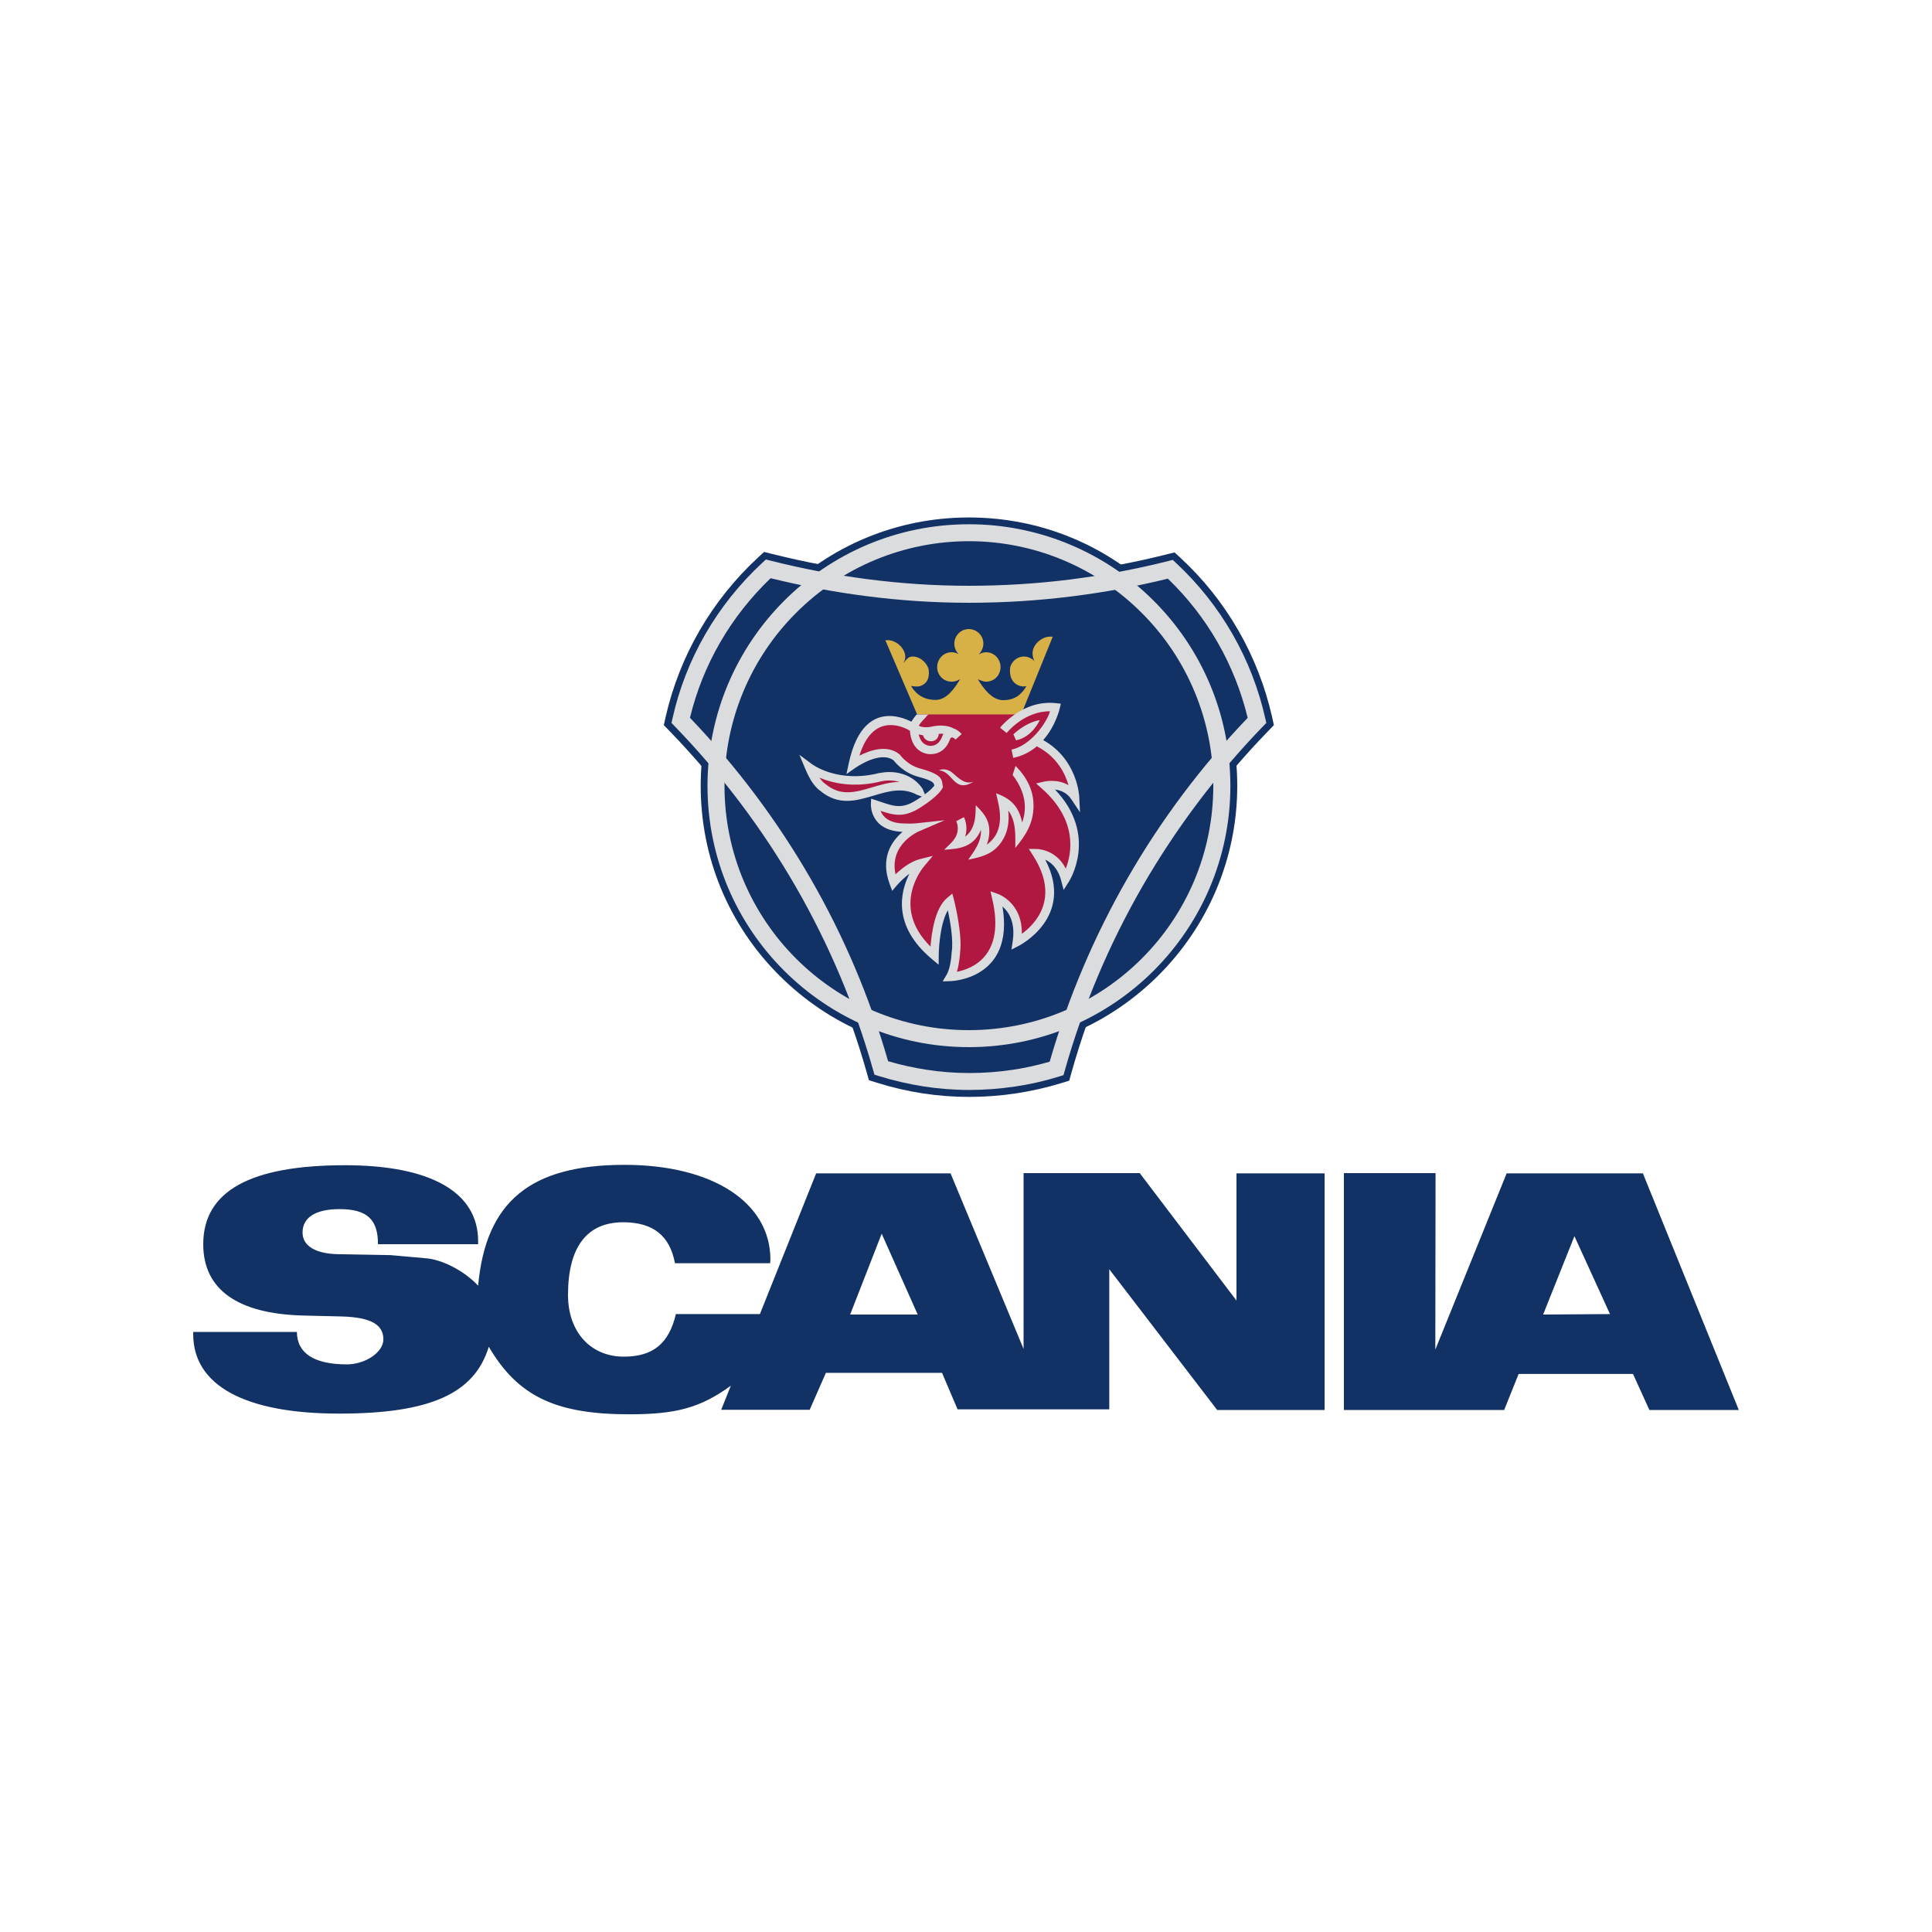 <?xml version="1.0" encoding="utf-8"?>
<!-- Generator: Adobe Illustrator 19.0.0, SVG Export Plug-In . SVG Version: 6.00 Build 0)  -->
<svg version="1.1" id="图层_1" xmlns="http://www.w3.org/2000/svg" xmlns:xlink="http://www.w3.org/1999/xlink" x="0px" y="0px"
	 width="2500px" height="2500px" viewBox="650 -1100 2500 2500" style="enable-background:new 650 -1100 2500 2500;"
	 xml:space="preserve">
<style type="text/css">
	.st0{fill:#123164;}
	.st1{fill:#DBDCDD;}
	.st2{fill:#B01842;}
	.st3{fill:#D8B146;}
</style>
<g>
	<path class="st0" d="M1903.9-351.1c86.5,0,172.5-10.5,255.5-31.5l10.5-2.6l7.9,7.3c59.4,55.1,100.2,126.1,118.3,205.7l2.3,10.5
		l-7.6,7.9c-120,123.8-208,276.8-254.3,441.7l-2.9,10.5l-10.5,3.2c-38.6,11.8-78.8,17.8-119.1,17.8c-40.2,0-80.4-6.1-119.4-18.4
		l-10.2-3.2l-2.9-10.2c-46.6-164.6-134.6-317.2-254.9-441.4l-7.6-7.9l2.3-10.5c18.1-79.2,59.4-150.6,119.5-206.3l7.9-7.3l10.5,2.6
		C1734.1-361.9,1819.7-351.1,1903.9-351.1L1903.9-351.1z"/>
	<path class="st0" d="M1556.7-83.1c0-92.9,36.1-180,101.7-245.6c65.6-65.5,152.7-101.7,245.3-101.7c92.9,0,180.1,36.1,245.6,101.7
		c65.5,65.6,101.7,152.7,101.7,245.6c0,191.1-155.9,347-347.3,347c-92.6,0-179.7-36.1-245.3-101.7
		C1592.8,96.7,1556.7,9.6,1556.7-83.1z"/>
	<path class="st1" d="M1647.2-351.8c-25.6,24.5-47.7,52.5-65.4,83.2c-17.6,30.4-30.7,63.3-39,97.4c60,62.7,112.3,132.3,155.7,207.4
		c43.1,74.6,76.9,154.2,100.7,237c16,4.7,32.5,8.4,49.4,11c18.3,2.8,36.8,4.3,55.3,4.3c19.2,0,37.9-1.4,56.1-4.1
		c16.3-2.4,32.5-6,48.3-10.6c23.9-83,57.8-162.8,100.9-237.7c43.2-75.1,95.4-144.7,155.3-207.2c-8.3-34.2-21.3-67-38.8-97.5
		c-17.5-30.5-39.2-58.3-64.5-82.6c-41.1,10.1-82.8,17.8-124.8,23c-43.4,5.4-87.7,8.2-132.4,8.2c-45.3,0-89.9-3-133.8-8.7
		C1728.7-334.1,1687.7-341.8,1647.2-351.8L1647.2-351.8z M1562.8-279.6c19.8-34.3,44.7-65.4,73.8-92.3l4.4-4.1l5.7,1.4
		c41.5,10.5,83.7,18.6,126.1,24.1c42.7,5.5,86.3,8.5,131.1,8.5c43.9,0,87.2-2.7,129.8-8c43.1-5.4,85.9-13.4,128-24l5.8-1.5l4.4,4.1
		c57.9,53.9,98.1,124,115.4,201.1l1.3,5.8l-4.1,4.2c-60.4,62.4-112.8,132.1-156.2,207.3c-43.2,75-77,155.1-100.5,238.4l-1.6,5.8
		l-5.7,1.8c-18.7,5.8-37.9,10.2-57.3,13c-19.6,2.9-39.4,4.4-59.2,4.4c-19.9,0-39.4-1.6-58.5-4.5c-19.7-3.1-39.2-7.6-58.3-13.5
		l-5.7-1.8l-1.6-5.7c-23.5-83.1-57.2-162.9-100.3-237.7c-43.5-75.3-96.1-145-156.6-207.5l-4.1-4.2l1.3-5.8
		C1528.7-208.6,1543.1-245.5,1562.8-279.6L1562.8-279.6z"/>
	<path class="st1" d="M1565.5-83.1c0-93.4,37.9-178,99-239.3c61.2-61.3,145.8-99.2,239.1-99.2c89.8-0.1,175.9,35.5,239.4,99.1
		c61.2,61.2,99.1,145.9,99.1,239.4c0,93.3-37.9,177.9-99.2,239.1c-61.2,61.2-145.8,99-239.3,99c-93.3,0-177.9-37.9-239.1-99.1
		C1603.3,94.8,1565.5,10.3,1565.5-83.1z M1680.1-306.9c-59.4,59.3-92.7,139.9-92.6,223.8c0,87.3,35.4,166.3,92.6,223.5
		c57.2,57.2,136.3,92.6,223.5,92.6c87.4,0,166.6-35.4,223.8-92.6c57.3-57.2,92.6-136.3,92.6-223.6c0.1-84-33.2-164.5-92.7-223.8
		c-59.3-59.4-139.8-92.8-223.8-92.7C1819.7-399.6,1739.3-366.3,1680.1-306.9L1680.1-306.9z"/>
	<path class="st1" d="M1788.7-99.8c10.9-2.1,21.8-1.4,31.4,2.1c9.6,3.4,17.9,9.8,23.6,18.2l5.3,12.5l-12.5-4.6
		c-18.5-10-37.2-4.5-55.5,1c-23.3,6.9-46.1,13.7-70-6.4c-4.8-3.4-8.8-8.6-12-13.9c-2.6-4.5-4.9-9.2-6.9-14l-7.7-18.4l16,11.9
		c0.1,0.1,33.2,25.5,87.7,11.6L1788.7-99.8L1788.7-99.8z"/>
	<path class="st2" d="M1896.4-190.8c-23.3,0-44.9,4.4-53.3,16.3c0,0-9.3,8.7-11.1,16.3c0,0-59.7-40.5-78.4,47.5
		c0,0,36.1-25.9,56.8-9c0,0,10.5,14.9,29.7,19.8c26.2,7,23.3,12.2,24.5,17.8c0,0-3.5,8.2-26.2,22.4c-22.4,14.6-35.3,7.6-55.9,0.9
		c0,0-1.5,30.6,39.6,30c0,0,6.7,0.6,14.9-0.3c0,0-49.2,20.7-30.6,71.4c0,0,16.9-20.4,35.6-25.1c0,0-53.3,60.6,17.2,119.7
		c0,0,0-54.2,20.1-70.8c0,0,11.1,43.1,7.6,66.7c0,0-0.9,20.7-7.3,31.5c0,0,83.6-1.7,59.7-102.3c0,0,33.5,11.4,26.5,57.1
		c0,0,75.2-37.6,25.7-114.8c0,0,28.2,0,37,33.8c0,0,40.2-62.1-26.2-121.2c0,0,25-6.1,38.7,14.6c0,0-1.8-47.2-46.3-70.2
		c-10.2-5.5,5.8-21.8,1.8-30.9L1896.4-190.8z"/>
	<path class="st2" d="M1948.2-154.7c0,0,27.1-34.4,67.6-29.7c0,0-11.4,50.7-55.9,60L1948.2-154.7z"/>
	<path class="st1" d="M1961.3-149.8c0,0,15.4-15.2,34.1-18.4c0,0-9.3,21.8-30.6,26.2L1961.3-149.8z M1881.5-100.8
		c-5-3.5-11.4-5-16.6-2.3c16,0.6,18.7,23.3,36.1,18.6c3.2-0.9,6.1-2.3,8.8-4.1C1898.4-83.9,1889.1-94.4,1881.5-100.8z M1972.7-35.8
		c-2-9.4-5.2-16.5-9.7-22.1c-5.8-7.2-13.7-11.8-24.1-15.6c2.3,10,5.1,20.1,5.1,30.4c0.1,9.7-2,18-6.3,24.9
		c-2.8,4.4-6.5,8.2-10.8,11.2c3.6-9.6,3.8-17.8,2.7-24.3c-2.2-12.1-9.1-18.5-16.9-26.8c-0.3,7.5-0.2,15.1-2.1,22.4
		c-2.4,9.3-7,14.9-11.7,18.3c3.4-10.5,0.9-20.3-1.6-25.2l-9.9,5.2c0.2,0.5,4.6,9.4-0.4,19.6c-3.3,6.8-10,12.1-15.3,17.4
		c20-1.2,38.2-3.3,47.6-25.7c0.9,15-8.3,27-16.4,38.5c17.9-3.6,33-7.2,44-24.5c6.9-10.7,9.4-23.6,7.8-39c10.4,13.9,9.1,32,9.1,48.3
		c13.6-16.5,23.7-32,23.6-55.2c-0.1-15.4-5.7-33.3-23.3-50.9l-3.8,11.7C1980-71.8,1977.7-49.6,1972.7-35.8L1972.7-35.8z"/>
	<path class="st2" d="M1814-88.2c-7.5-2.1-15.4-2.5-23-0.9c-36.3,9.2-64.3,2.3-80.6-4.6c2.1,3.2,4.6,6,7.3,7.9l0.3,0.2l0.2,0.1
		c19.4,16.5,39.5,10.5,60,4.4C1789.9-84.6,1801.8-88.1,1814-88.2z"/>
	<path class="st3" d="M1915.3-221.1c7,11.7,18.3,27.1,32.6,27.1c14.6,0,23.3-6.4,30.3-18.1c-4.1,0.6-5.2,0.6-9.3-0.6
		c-9-3.2-13.4-12.2-11.7-23.9c2.9-10.2,13.1-16,23-13.1c3.5,1.2,6.4,2.9,8.4,5.2c-2.3-4.4-3.2-9.9-1.8-14.9
		c2.9-10.2,14.9-18.4,25.4-16.6l-40.8,100.5h-134.6l-41.1-95.9c10.2-1.8,22.1,6.4,25,16.6c1.5,5,0.6,8.7-1.7,12.8
		c2-2.3,5.2-6.7,8.4-7.9c9.9-2.9,21.3,5.8,24.2,15.7c1.7,11.7-2,18.9-11.1,22.1c-4.1,0.9-7.6,0.3-11.7-0.3c7,11.7,17.5,18.1,32,18.1
		c14.3,0,24.8-15.4,31.7-27.1c-3.2,2.3-7.1,3.5-11.1,3.5c-10.5,0-18.7-8.4-18.7-18.9c0-10.5,8.2-19.2,18.7-19.2
		c3.2,0,6.7,0.9,9.3,2.6c-3.7-3.6-5.8-8.5-5.8-13.7c0-10.5,8.5-18.9,18.7-18.9c10.5,0,18.9,8.4,18.9,18.9c0,5.2-2.6,10.5-6.1,14
		c2.9-1.7,6.1-2.9,9.6-2.9c10.5,0,18.7,8.7,18.7,19.2c0,10.5-8.2,18.9-18.7,18.9C1922.3-217.7,1915.3-221.1,1915.3-221.1
		L1915.3-221.1z"/>
	<path class="st1" d="M1870.8-150.4c-2-0.2-4-0.2-6,0c-0.2,5.5-4.7,9.8-10.2,9.6c-5,0-9.1-3.2-10.2-7.8c-1.9-0.2-3.7-0.6-5.6-1.1
		c1.3,6,4.7,13.1,13.2,14.7c0,0,12.1,2.6,17.3-12.3l0-0.1C1869.9-148.4,1870.4-149.4,1870.8-150.4z M1851.4-175.4
		c-1.5,1.1-2.8,2.5-3.9,4l-0.3,0.4l-0.4,0.4c0,0-5.1,4.8-7.9,9.7c2.8,1.5,8.7,3.2,18.8,0.7l0.4-0.1c13.4-2.3,21.8,0.7,25.8,2.9
		c5.7,1.7,10.5,7.2,10.5,7.2l-7.9,7.2c0,0-5.2-5.8-7.1-0.6c-8.3,23.6-29.2,19.2-29.3,19.2c-18.7-3.5-22.1-21.5-22.7-30.1
		c-7.9-4.7-47.7-24.8-65.3,32.3c13.5-6.9,35.9-14.7,51.7-1.8l0.6,0.5l0.4,0.5c0,0,9.4,13.3,26.6,17.7l0,0
		c26.6,7.1,27.4,13.7,28.2,20.4c0.1,0.6,0.1,1.2,0.2,1.5l0.4,1.7l-0.7,1.6c0,0-4.2,9.7-28.3,24.9c-21.3,13.8-34.5,10.2-51.8,4.4
		c2.8,7.2,10.6,16.7,32.5,16.4h0.4c0,0,6.5,0.5,14-0.3l36.1-3.9l-33.4,14.4c-0.1,0-38.7,16.3-30.2,55.6c7.1-6.8,18.9-16.5,31.6-19.7
		l16.7-4.2L1846,20.7c-0.1,0.2-45.2,51.3,8.1,104.2c1.3-17.7,5.8-50.1,21.6-63.1l6.6-5.5l2.2,8.3c0,0.1,11.2,43.7,7.8,68.4
		c-0.1,1.5-0.8,13.7-4.1,24.5c19.5-3.8,63.2-20.5,45.7-94.4l-2.3-9.8l9.5,3.4c0.1,0,32,10.9,31.1,51.7
		c17.2-12.5,50.1-45.8,14.6-101.3l-5.5-8.6l10.2,0.1c0.1,0,24.9,0,37.6,25.4c7.6-19.4,15.9-61.9-30.5-103.2l-7.9-7l10.3-2.4
		c0.1,0,16.7-4.1,31.6,4.6c-4.2-14.8-14.7-36.7-40.5-50l-0.1-0.1c-0.1-0.1-0.2-0.1-0.3-0.2c-8.8,7.5-19.3,12.7-30.6,15l-2.2-10.7
		c24.8-5.2,45.7-34.9,49.8-49.6c-33.8-0.2-56,28-56.1,28.1l-8.5-6.9c0.1-0.1,28.9-36.7,72.5-31.7l6.1,0.7l-1.4,6
		c0,0.1-5,22.5-21.4,41.1c44.8,25,46.6,73.2,46.6,73.4l1,20l-11.1-16.7c-5.9-8.9-14.4-11.9-21.2-12.7c56.7,59.4,18,119.1,17.9,119.2
		l-6.8,10.7l-3.2-12.3c-4.2-16.1-13.2-23.5-20.5-26.8c38.9,74.7-34.1,111.2-34.3,111.4l-9.5,4.9l1.6-10.6c3.8-25-5.4-38.4-13.2-45.2
		c15.9,94.9-67.2,96.6-67.4,96.6l-10,0.3l5.1-8.6c5.7-9.6,6.5-28.8,6.5-28.9l0-0.2l0.1-0.4c2.3-15.4-2-39.9-5-53.9
		c-11.7,20.1-11.8,58.7-11.8,58.8l-0.1,11.7l-8.9-7.5c-51.3-43-40.7-86.8-29-110.2c-5.9,4.4-11.3,9.4-16.1,14.9l-6.1,7.2l-3.3-8.9
		c-12.6-34.1,2.9-55.8,16.7-67.5c-42.6-1.5-41-35.6-41-35.7l0.3-7.2l6.9,2.2c2.7,0.9,4.6,1.5,6.5,2.2c15.7,5.3,27,9.2,44.8-2.4
		l0.1,0c16.3-10.2,21.7-16.5,23.4-18.8l0-0.3c-0.4-3-0.7-5.9-20.1-11.1v0c-18.9-4.8-30.1-18.3-32.4-21.3
		c-17.5-13.3-49.5,9.6-49.7,9.7l-11.4,8l2.9-13.7c10.7-50.3,33.9-61.9,53.6-61.5c9.7,0.2,19,3.2,27.6,7.3c1.9-3.3,4.2-6.4,6.7-9.3
		L1851.4-175.4L1851.4-175.4L1851.4-175.4z"/>
	<path class="st0" d="M2775.9,418.3h-176.3l-92.3,228.1l0.3-228.4H2389v306.5h207.4l18.7-46.6h148l21.2,46.6H2900L2775.9,418.3
		L2775.9,418.3z M2250,582.9L2124.8,418h-150.3v227.5L1880,418.3h-173.9l-72.8,182.1h-108.7c-9,38.2-29.7,55.1-67.3,55.1
		c-43.1,0-72.3-32-72.3-79.8c0-62.1,24.5-94.1,71.4-94.1c38.5,0,60.3,17.2,67,53h123.2l0.3-4.7c0-74-74.9-122.6-188.8-122.6
		c-121.8,0-179.5,47.5-189.4,156.4c-17.5-18.9-46-33.8-67.6-35.5l-46-4.1l-67.9-1.2c-29.1-0.6-45.7-10.8-45.7-28
		c0-19.5,16.9-30.3,47.8-30.3c35.5,0,49.8,13.1,49.8,45.4h129.6V506c0-63.2-61.2-98.2-172.2-98.2c-123.2,0-183.5,33.8-183.5,102.2
		c0,58.6,44.3,90,129.1,92.3l50.4,1.2c37,1.2,53.6,10.2,53.6,29.7c0,16.6-23.3,32.3-47.5,32.3c-42.2,0-64.4-14.6-64.4-42H900v2.9
		c0,66.4,67,102.8,188.8,102.8c117.4,0,175.1-25.6,193.7-86.5c37.6,64.1,86.5,87.4,181.8,87.4c60.6,0,92.1-8.4,131.4-37l-12.5,31.2
		h114.5l21-47.8H1869l20.1,47.2h196.3V542.4L2225,724.5h139V418.3H2250V582.9L2250,582.9z M2646.8,601l40.5-101.4l46,100.8
		L2646.8,601z M1750.1,601l40.8-104.6l46.6,104.6H1750.1z"/>
</g>
</svg>
